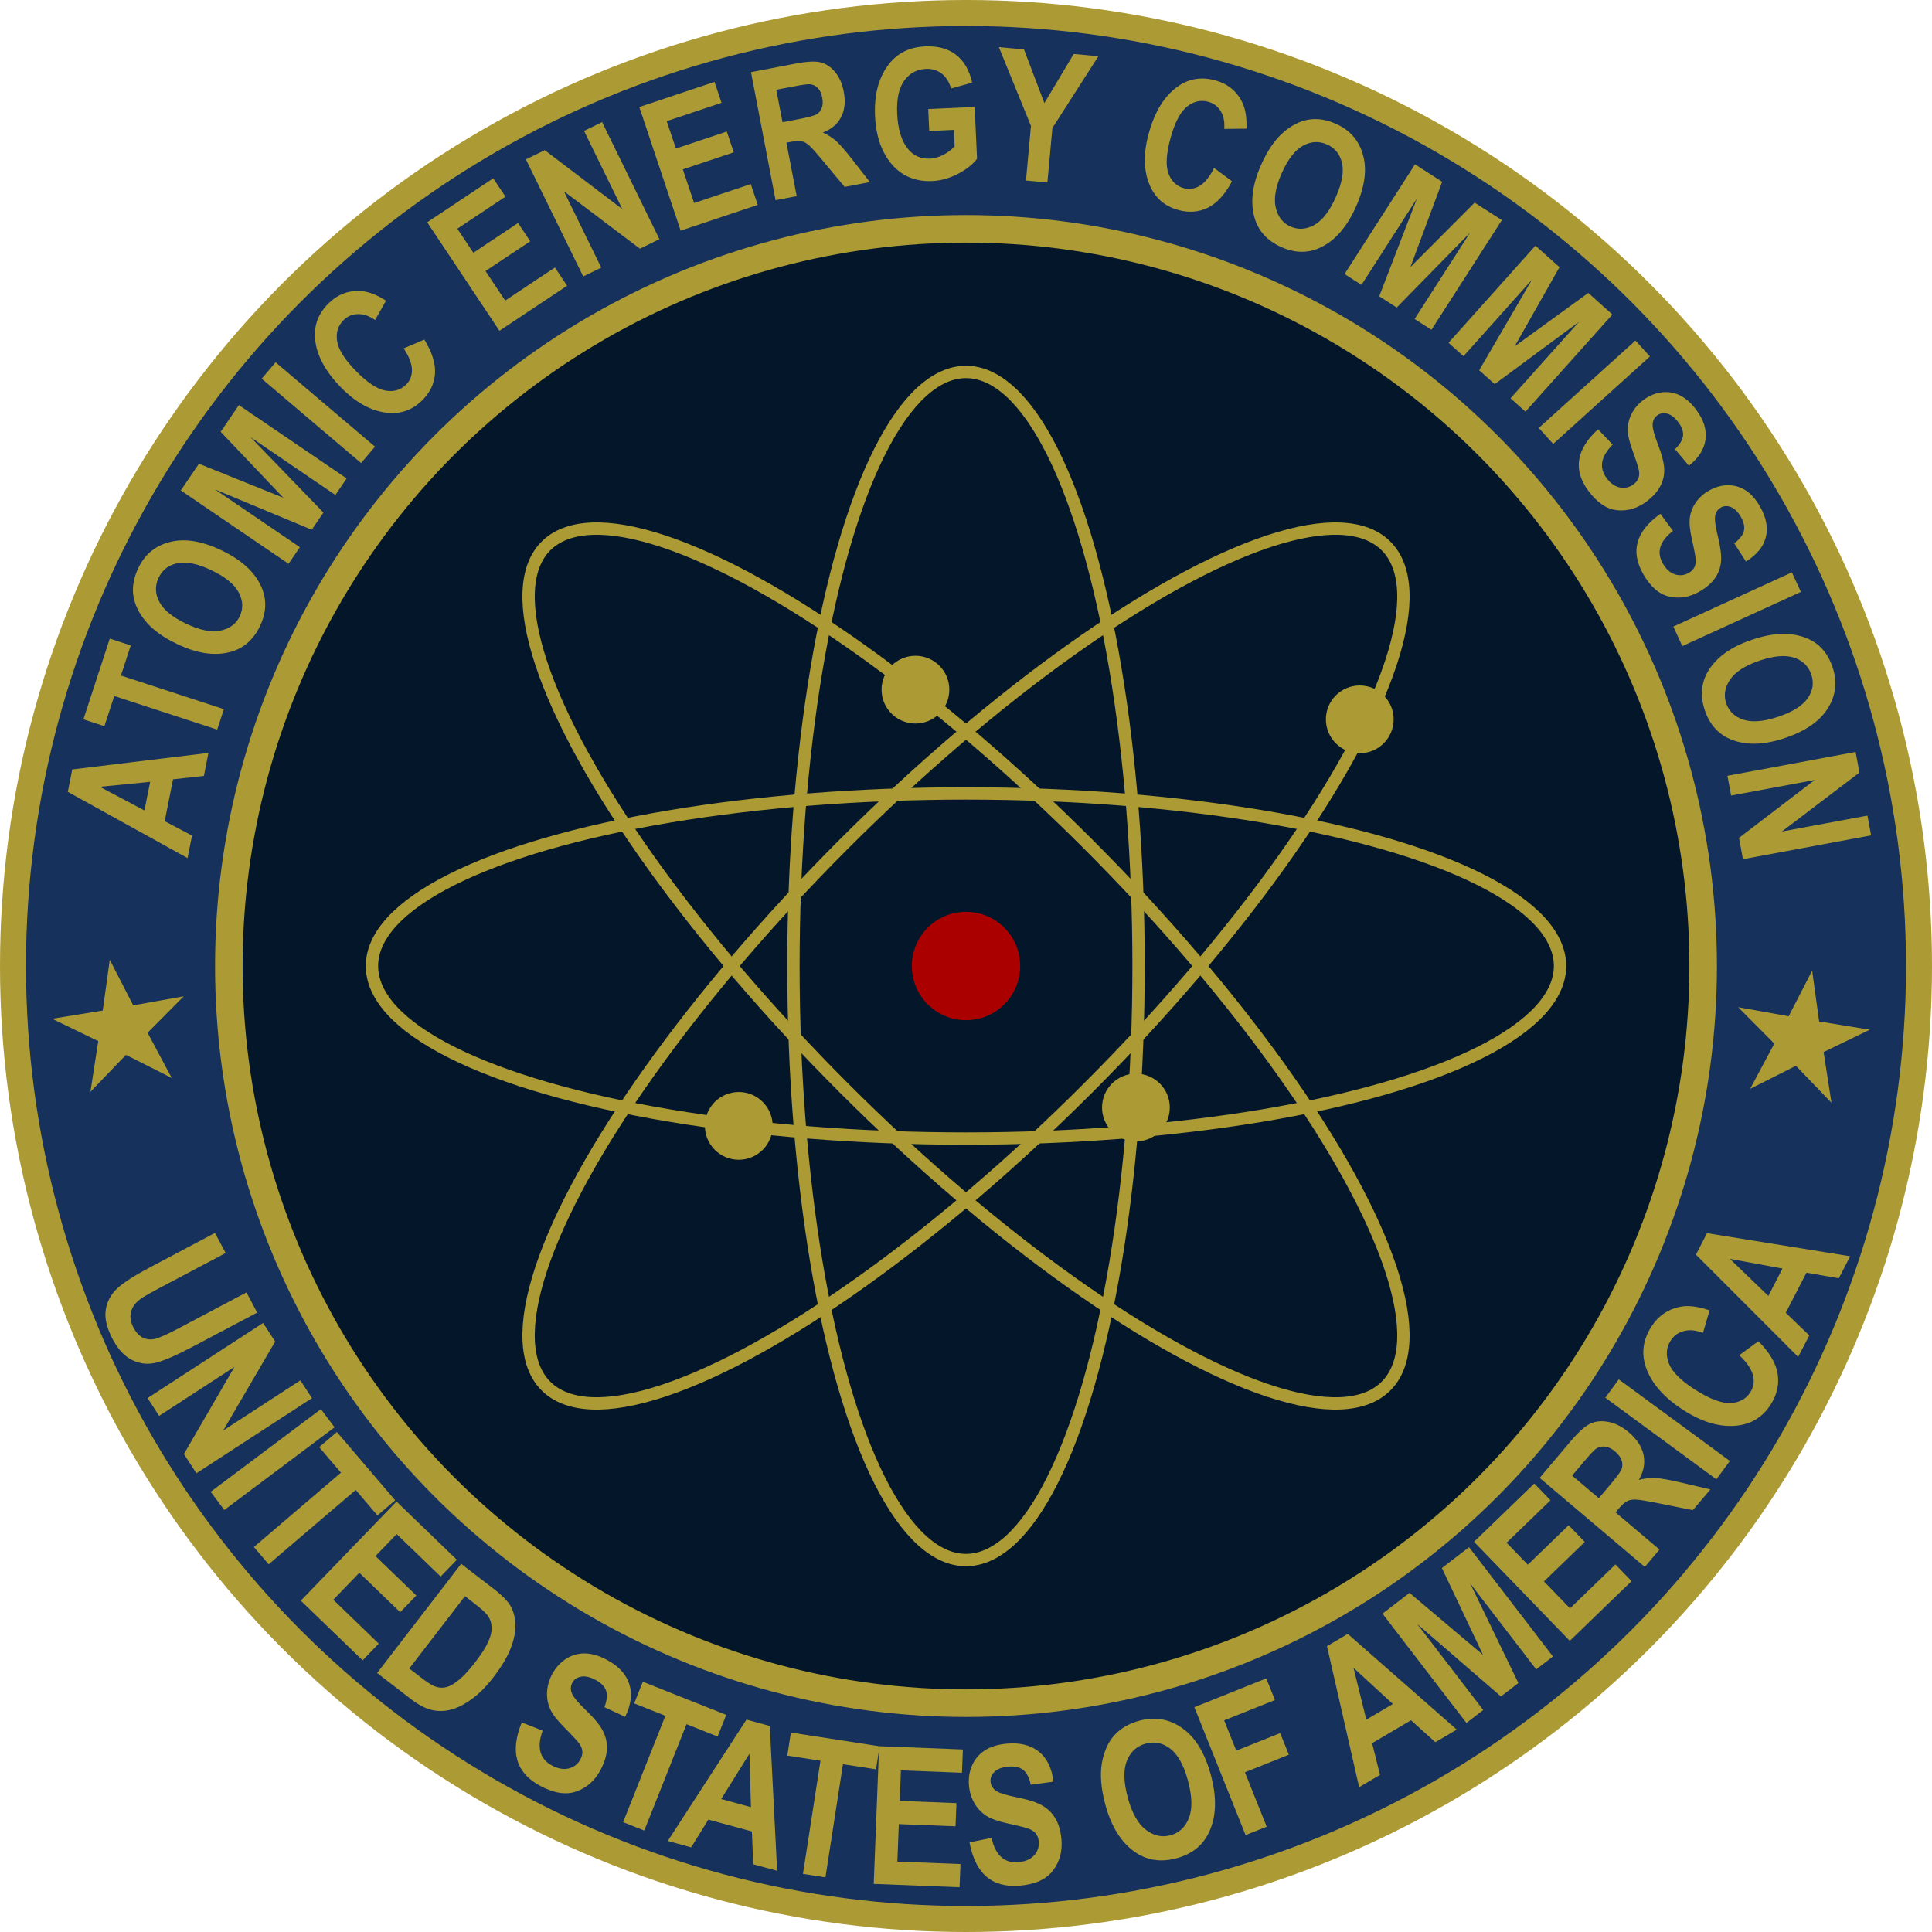 <?xml version="1.0" encoding="UTF-8" standalone="no"?>
<!-- Created with Inkscape (http://www.inkscape.org/) -->

<svg
   xmlns:dc="http://purl.org/dc/elements/1.1/"
   xmlns:cc="http://creativecommons.org/ns#"
   xmlns:rdf="http://www.w3.org/1999/02/22-rdf-syntax-ns#"
   xmlns:svg="http://www.w3.org/2000/svg"
   xmlns="http://www.w3.org/2000/svg"
   xmlns:sodipodi="http://sodipodi.sourceforge.net/DTD/sodipodi-0.dtd"
   xmlns:inkscape="http://www.inkscape.org/namespaces/inkscape"
   width="173.992mm"
   height="173.992mm"
   viewBox="0 0 173.992 173.992"
   version="1.1"
   id="svg2580"
   inkscape:version="0.92.4 (5da689c313, 2019-01-14)"
   sodipodi:docname="Seal of the United States Atomic Energy Commission.svg">
  <defs
     id="defs2574">
    <circle
       style="opacity:1;fill:#ac9a35;fill-opacity:1;fill-rule:evenodd;stroke:#810201;stroke-width:0;stroke-miterlimit:4;stroke-dasharray:none;stroke-dashoffset:0;stroke-opacity:1"
       id="path3143-7-5"
       cx="-207.735"
       cy="150.946"
       r="70.51" />
    <circle
       style="opacity:1;fill:#ac9a35;fill-opacity:1;fill-rule:evenodd;stroke:#810201;stroke-width:0;stroke-miterlimit:4;stroke-dasharray:none;stroke-dashoffset:0;stroke-opacity:1"
       id="path3143-7-1"
       cx="-207.735"
       cy="150.946"
       r="70.51" />
    <path
       style="fill:none;stroke:#000000;stroke-width:0.265px;stroke-linecap:butt;stroke-linejoin:miter;stroke-opacity:1"
       d="m -517.3,362.882 c 34.459,76.318 124.033,71.833 158.758,0"
       id="path3459-2"
       inkscape:connector-curvature="0"
       sodipodi:nodetypes="cc" />
  </defs>
  <sodipodi:namedview
     id="base"
     pagecolor="#ffffff"
     bordercolor="#666666"
     borderopacity="1.0"
     inkscape:pageopacity="0.0"
     inkscape:pageshadow="2"
     inkscape:zoom="0.49497475"
     inkscape:cx="560.61931"
     inkscape:cy="263.7038"
     inkscape:document-units="mm"
     inkscape:current-layer="layer4"
     showgrid="false"
     inkscape:window-width="2560"
     inkscape:window-height="1377"
     inkscape:window-x="-8"
     inkscape:window-y="316"
     inkscape:window-maximized="1" />
  <g
     inkscape:groupmode="layer"
     id="layer4"
     inkscape:label="Layer 4"
     transform="translate(493.152,-63.349)">
    <g
       id="g3650">
      <g
         style="display:inline;opacity:1"
         id="g3151">
        <circle
           style="opacity:1;fill:#ac9a35;fill-opacity:1;fill-rule:evenodd;stroke:#810201;stroke-width:0;stroke-miterlimit:4;stroke-dasharray:none;stroke-dashoffset:0;stroke-opacity:1"
           id="path3137"
           cx="-406.156"
           cy="150.345"
           r="86.996" />
        <circle
           style="opacity:1;fill:#16315b;fill-opacity:1;fill-rule:evenodd;stroke:#810201;stroke-width:0;stroke-miterlimit:4;stroke-dasharray:none;stroke-dashoffset:0;stroke-opacity:1"
           id="path3141"
           cx="-406.156"
           cy="150.345"
           r="84.656" />
        <circle
           style="opacity:1;fill:#ac9a35;fill-opacity:1;fill-rule:evenodd;stroke:#810201;stroke-width:0;stroke-miterlimit:4;stroke-dasharray:none;stroke-dashoffset:0;stroke-opacity:1"
           id="path3143"
           cx="-406.156"
           cy="150.345"
           r="67.628" />
        <circle
           style="opacity:1;fill:#04172a;fill-opacity:1;fill-rule:evenodd;stroke:#810201;stroke-width:0;stroke-miterlimit:4;stroke-dasharray:none;stroke-dashoffset:0;stroke-opacity:1"
           id="path3145"
           cx="-406.156"
           cy="150.345"
           r="65.147" />
      </g>
      <g
         id="g3271"
         style="display:inline">
        <ellipse
           style="opacity:1;fill:none;fill-opacity:1;fill-rule:evenodd;stroke:#ac9a35;stroke-width:1.112;stroke-miterlimit:4;stroke-dasharray:none;stroke-dashoffset:0;stroke-opacity:1"
           id="path3156"
           cx="-406.156"
           cy="150.345"
           rx="15.541"
           ry="53.498" />
        <ellipse
           style="opacity:1;fill:none;fill-opacity:1;fill-rule:evenodd;stroke:#ac9a35;stroke-width:1.112;stroke-miterlimit:4;stroke-dasharray:none;stroke-dashoffset:0;stroke-opacity:1"
           id="path3156-7"
           cx="150.345"
           cy="406.156"
           rx="15.541"
           ry="53.498"
           transform="rotate(90)" />
        <ellipse
           style="opacity:1;fill:none;fill-opacity:1;fill-rule:evenodd;stroke:#ac9a35;stroke-width:1.112;stroke-miterlimit:4;stroke-dasharray:none;stroke-dashoffset:0;stroke-opacity:1"
           id="path3156-8"
           cx="-180.885"
           cy="393.506"
           rx="15.541"
           ry="53.498"
           transform="rotate(45)" />
        <ellipse
           style="opacity:1;fill:none;fill-opacity:1;fill-rule:evenodd;stroke:#ac9a35;stroke-width:1.112;stroke-miterlimit:4;stroke-dasharray:none;stroke-dashoffset:0;stroke-opacity:1"
           id="path3156-7-4"
           cx="393.506"
           cy="180.885"
           rx="15.541"
           ry="53.498"
           transform="rotate(135)" />
        <circle
           style="opacity:1;fill:#ac9a35;fill-opacity:1;fill-rule:evenodd;stroke:#ac9a35;stroke-width:1.098;stroke-miterlimit:4;stroke-dasharray:none;stroke-dashoffset:0;stroke-opacity:1"
           id="path3191"
           cx="-410.709"
           cy="125.457"
           r="2.502" />
        <circle
           style="opacity:1;fill:#ac9a35;fill-opacity:1;fill-rule:evenodd;stroke:#ac9a35;stroke-width:1.098;stroke-miterlimit:4;stroke-dasharray:none;stroke-dashoffset:0;stroke-opacity:1"
           id="path3191-2"
           cx="-370.694"
           cy="128.133"
           r="2.502" />
        <circle
           style="opacity:1;fill:#ac9a35;fill-opacity:1;fill-rule:evenodd;stroke:#ac9a35;stroke-width:1.098;stroke-miterlimit:4;stroke-dasharray:none;stroke-dashoffset:0;stroke-opacity:1"
           id="path3191-28"
           cx="-390.854"
           cy="163.089"
           r="2.502" />
        <circle
           style="opacity:1;fill:#ac9a35;fill-opacity:1;fill-rule:evenodd;stroke:#ac9a35;stroke-width:1.098;stroke-miterlimit:4;stroke-dasharray:none;stroke-dashoffset:0;stroke-opacity:1"
           id="path3191-4"
           cx="-426.62"
           cy="164.743"
           r="2.502" />
        <circle
           style="opacity:1;fill:#aa0000;fill-opacity:1;fill-rule:evenodd;stroke:#ac9a35;stroke-width:0;stroke-miterlimit:4;stroke-dasharray:none;stroke-dashoffset:0;stroke-opacity:1"
           id="path3220"
           cx="-406.156"
           cy="150.345"
           r="4.878" />
      </g>
      <g
         id="text3276-5"
         style="font-style:normal;font-variant:normal;font-weight:bold;font-stretch:normal;font-size:16.402px;line-height:1.25;font-family:Arial;-inkscape-font-specification:'Arial Bold';text-align:start;letter-spacing:0px;word-spacing:0px;text-anchor:start;fill:#ac9a35;fill-opacity:1;stroke:none;stroke-width:0.342"
         transform="rotate(-172.455,-307.009,156.973)"
         aria-label="ATOMIC ENERGY COMMISSION">
        <path
           inkscape:connector-curvature="0"
           id="path3393"
           style="font-style:normal;font-variant:normal;font-weight:bold;font-stretch:condensed;font-family:Arial;-inkscape-font-specification:'Arial Bold Condensed';fill:#ac9a35;fill-opacity:1;stroke-width:0.342"
           d="m -137.699,160.591 0.136,-2.11 2.716,-0.667 0.248,-3.836 -2.61,-0.963 0.133,-2.062 11.475,4.498 -0.133,2.054 z m 4.866,-3.273 4.433,-1.038 -4.263,-1.584 z" />
        <path
           inkscape:connector-curvature="0"
           id="path3395"
           style="font-style:normal;font-variant:normal;font-weight:bold;font-stretch:condensed;font-family:Arial;-inkscape-font-specification:'Arial Bold Condensed';fill:#ac9a35;fill-opacity:1;stroke-width:0.342"
           d="m -138.204,162.774 9.59,1.783 0.523,-2.811 1.953,0.363 -1.398,7.52 -1.953,-0.363 0.521,-2.803 -9.59,-1.783 z" />
        <path
           inkscape:connector-curvature="0"
           id="path3397"
           style="font-style:normal;font-variant:normal;font-weight:bold;font-stretch:condensed;font-family:Arial;-inkscape-font-specification:'Arial Bold Condensed';fill:#ac9a35;fill-opacity:1;stroke-width:0.342"
           d="m -133.658,169.927 q 1.997,0.644 3.096,1.647 1.104,1.013 1.429,2.169 0.325,1.157 -0.112,2.514 -0.634,1.966 -2.534,2.717 -1.902,0.758 -4.677,-0.137 -2.805,-0.905 -3.96,-2.725 -1.023,-1.601 -0.387,-3.575 0.642,-1.989 2.393,-2.695 2.001,-0.802 4.752,0.086 z m -0.539,1.93 q -1.928,-0.622 -3.132,-0.203 -1.196,0.422 -1.546,1.504 -0.352,1.09 0.37,2.114 0.729,1.026 2.711,1.666 1.944,0.627 3.1,0.226 1.154,-0.394 1.518,-1.522 0.364,-1.128 -0.345,-2.139 -0.709,-1.011 -2.675,-1.646 z" />
        <path
           inkscape:connector-curvature="0"
           id="path3399"
           style="font-style:normal;font-variant:normal;font-weight:bold;font-stretch:condensed;font-family:Arial;-inkscape-font-specification:'Arial Bold Condensed';fill:#ac9a35;fill-opacity:1;stroke-width:0.342"
           d="m -142.613,178.424 10.489,5.274 -1.306,2.597 -7.939,-2.038 6.378,5.143 -1.31,2.604 -10.489,-5.274 0.809,-1.61 8.257,4.152 -7.397,-5.862 0.842,-1.674 9.11,2.456 -8.257,-4.152 z" />
        <path
           inkscape:connector-curvature="0"
           id="path3401"
           style="font-style:normal;font-variant:normal;font-weight:bold;font-stretch:condensed;font-family:Arial;-inkscape-font-specification:'Arial Bold Condensed';fill:#ac9a35;fill-opacity:1;stroke-width:0.342"
           d="m -147.897,188.272 9.871,6.357 -1.049,1.629 -9.871,-6.357 z" />
        <path
           inkscape:connector-curvature="0"
           id="path3403"
           style="font-style:normal;font-variant:normal;font-weight:bold;font-stretch:condensed;font-family:Arial;-inkscape-font-specification:'Arial Bold Condensed';fill:#ac9a35;fill-opacity:1;stroke-width:0.342"
           d="m -150.346,199.018 -1.737,1.027 q -1.275,-1.565 -1.358,-2.936 -0.076,-1.365 0.85,-2.542 1.165,-1.478 3.027,-1.5 2.147,-0.021 4.381,1.738 2.359,1.859 2.855,3.973 0.429,1.837 -0.8,3.397 -1.001,1.271 -2.543,1.442 -1.097,0.124 -2.534,-0.549 l 0.749,-1.857 q 0.863,0.445 1.601,0.323 0.74,-0.111 1.201,-0.696 0.659,-0.837 0.346,-1.94 -0.313,-1.103 -1.993,-2.427 -1.743,-1.373 -2.885,-1.437 -1.142,-0.064 -1.792,0.76 -0.476,0.604 -0.357,1.411 0.125,0.812 0.99,1.81 z" />
        <path
           inkscape:connector-curvature="0"
           id="path3405"
           style="font-style:normal;font-variant:normal;font-weight:bold;font-stretch:condensed;font-family:Arial;-inkscape-font-specification:'Arial Bold Condensed';fill:#ac9a35;fill-opacity:1;stroke-width:0.342"
           d="m -158.684,201.718 7.733,8.835 -5.376,4.705 -1.308,-1.495 3.917,-3.428 -1.714,-1.959 -3.64,3.186 -1.303,-1.489 3.64,-3.186 -2.105,-2.405 -4.05,3.545 -1.303,-1.489 z" />
        <path
           inkscape:connector-curvature="0"
           id="path3407"
           style="font-style:normal;font-variant:normal;font-weight:bold;font-stretch:condensed;font-family:Arial;-inkscape-font-specification:'Arial Bold Condensed';fill:#ac9a35;fill-opacity:1;stroke-width:0.342"
           d="m -165.522,207.559 6.503,9.775 -1.574,1.047 -7.623,-4.346 4.343,6.528 -1.507,1.003 -6.503,-9.775 1.627,-1.082 7.468,4.228 -4.241,-6.375 z" />
        <path
           inkscape:connector-curvature="0"
           id="path3409"
           style="font-style:normal;font-variant:normal;font-weight:bold;font-stretch:condensed;font-family:Arial;-inkscape-font-specification:'Arial Bold Condensed';fill:#ac9a35;fill-opacity:1;stroke-width:0.342"
           d="m -173.679,212.8 5.154,10.549 -6.419,3.136 -0.872,-1.785 4.677,-2.285 -1.143,-2.339 -4.346,2.123 -0.868,-1.777 4.346,-2.123 -1.403,-2.871 -4.836,2.362 -0.868,-1.777 z" />
        <path
           inkscape:connector-curvature="0"
           id="path3411"
           style="font-style:normal;font-variant:normal;font-weight:bold;font-stretch:condensed;font-family:Arial;-inkscape-font-specification:'Arial Bold Condensed';fill:#ac9a35;fill-opacity:1;stroke-width:0.342"
           d="m -181.791,216.644 3.706,11.141 -3.883,1.292 q -1.489,0.496 -2.229,0.404 -0.737,-0.084 -1.395,-0.692 -0.656,-0.601 -0.999,-1.634 -0.435,-1.307 -0.07,-2.315 0.358,-1.005 1.445,-1.595 -0.734,-0.228 -1.291,-0.609 -0.554,-0.373 -1.658,-1.457 l -1.833,-1.804 2.196,-0.731 2.144,1.979 q 1.159,1.075 1.526,1.315 0.37,0.248 0.699,0.274 0.332,0.033 0.97,-0.179 l 0.38,-0.126 -1.547,-4.651 z m 0.3,7.041 -1.368,0.455 q -1.254,0.417 -1.56,0.637 -0.304,0.228 -0.406,0.633 -0.102,0.405 0.083,0.96 0.177,0.532 0.496,0.78 0.321,0.256 0.727,0.256 0.286,-0.002 1.525,-0.414 l 1.444,-0.48 z" />
        <path
           inkscape:connector-curvature="0"
           id="path3413"
           style="font-style:normal;font-variant:normal;font-weight:bold;font-stretch:condensed;font-family:Arial;-inkscape-font-specification:'Arial Bold Condensed';fill:#ac9a35;fill-opacity:1;stroke-width:0.342"
           d="m -194.693,224.639 0.349,1.947 -4.123,0.738 -0.824,-4.604 q 0.492,-0.845 1.54,-1.577 1.049,-0.733 2.2,-0.939 1.403,-0.251 2.598,0.243 1.196,0.502 2.073,1.761 0.87,1.268 1.203,3.129 0.342,1.908 -0.046,3.377 -0.396,1.47 -1.285,2.321 -0.897,0.852 -2.308,1.105 -1.695,0.303 -2.867,-0.382 -1.179,-0.676 -1.77,-2.295 l 1.814,-0.772 q 0.372,0.853 1.025,1.224 0.652,0.371 1.441,0.23 1.222,-0.219 1.808,-1.308 0.587,-1.081 0.239,-3.029 -0.374,-2.089 -1.389,-3.03 -0.87,-0.813 -2.068,-0.598 -0.56,0.1 -1.112,0.468 -0.559,0.377 -0.95,0.919 l 0.262,1.466 z" />
        <path
           inkscape:connector-curvature="0"
           id="path3415"
           style="font-style:normal;font-variant:normal;font-weight:bold;font-stretch:condensed;font-family:Arial;-inkscape-font-specification:'Arial Bold Condensed';fill:#ac9a35;fill-opacity:1;stroke-width:0.342"
           d="m -203.915,221.36 0.201,4.937 3.797,6.651 -2.273,0.092 -2.453,-4.549 -2.036,4.732 -2.233,0.091 3.26,-6.954 -0.2,-4.921 z" />
        <path
           inkscape:connector-curvature="0"
           id="path3417"
           style="font-style:normal;font-variant:normal;font-weight:bold;font-stretch:condensed;font-family:Arial;-inkscape-font-specification:'Arial Bold Condensed';fill:#ac9a35;fill-opacity:1;stroke-width:0.342"
           d="m -220.56,224.712 -1.762,-0.985 q 0.712,-1.889 1.855,-2.65 1.142,-0.753 2.625,-0.543 1.864,0.263 2.818,1.862 1.098,1.846 0.7,4.661 -0.42,2.974 -1.998,4.465 -1.372,1.294 -3.339,1.016 -1.602,-0.226 -2.526,-1.473 -0.659,-0.886 -0.8,-2.467 l 1.982,-0.286 q 0.049,0.969 0.526,1.546 0.467,0.584 1.205,0.688 1.055,0.149 1.851,-0.677 0.796,-0.826 1.095,-2.943 0.311,-2.197 -0.209,-3.216 -0.519,-1.02 -1.558,-1.167 -0.761,-0.108 -1.399,0.401 -0.639,0.516 -1.067,1.766 z" />
        <path
           inkscape:connector-curvature="0"
           id="path3419"
           style="font-style:normal;font-variant:normal;font-weight:bold;font-stretch:condensed;font-family:Arial;-inkscape-font-specification:'Arial Bold Condensed';fill:#ac9a35;fill-opacity:1;stroke-width:0.342"
           d="m -224.712,225.503 q -0.588,2.014 -1.56,3.14 -0.981,1.132 -2.129,1.489 -1.147,0.357 -2.516,-0.043 -1.983,-0.579 -2.786,-2.458 -0.811,-1.881 0.007,-4.679 0.827,-2.829 2.614,-4.034 1.572,-1.068 3.563,-0.486 2.006,0.586 2.761,2.317 0.857,1.978 0.046,4.753 z m -1.944,-0.485 q 0.568,-1.945 0.116,-3.137 -0.455,-1.184 -1.547,-1.503 -1.099,-0.321 -2.103,0.429 -1.006,0.757 -1.59,2.756 -0.573,1.96 -0.14,3.105 0.426,1.142 1.563,1.475 1.138,0.332 2.129,-0.404 0.991,-0.737 1.571,-2.72 z" />
        <path
           inkscape:connector-curvature="0"
           id="path3421"
           style="font-style:normal;font-variant:normal;font-weight:bold;font-stretch:condensed;font-family:Arial;-inkscape-font-specification:'Arial Bold Condensed';fill:#ac9a35;fill-opacity:1;stroke-width:0.342"
           d="m -233.465,216.779 -4.991,10.627 -2.631,-1.236 1.824,-7.991 -4.97,6.514 -2.639,-1.239 4.991,-10.627 1.631,0.766 -3.929,8.365 5.661,-7.552 1.696,0.797 -2.211,9.172 3.929,-8.365 z" />
        <path
           inkscape:connector-curvature="0"
           id="path3423"
           style="font-style:normal;font-variant:normal;font-weight:bold;font-stretch:condensed;font-family:Arial;-inkscape-font-specification:'Arial Bold Condensed';fill:#ac9a35;fill-opacity:1;stroke-width:0.342"
           d="m -243.558,211.868 -6.613,9.701 -2.402,-1.637 3.068,-7.601 -5.94,5.643 -2.409,-1.642 6.613,-9.701 1.489,1.015 -5.206,7.637 6.787,-6.559 1.549,1.056 -3.637,8.706 5.206,-7.637 z" />
        <path
           inkscape:connector-curvature="0"
           id="path3425"
           style="font-style:normal;font-variant:normal;font-weight:bold;font-stretch:condensed;font-family:Arial;-inkscape-font-specification:'Arial Bold Condensed';fill:#ac9a35;fill-opacity:1;stroke-width:0.342"
           d="m -252.623,205.332 -7.6,8.95 -1.477,-1.255 7.6,-8.95 z" />
        <path
           inkscape:connector-curvature="0"
           id="path3427"
           style="font-style:normal;font-variant:normal;font-weight:bold;font-stretch:condensed;font-family:Arial;-inkscape-font-specification:'Arial Bold Condensed';fill:#ac9a35;fill-opacity:1;stroke-width:0.342"
           d="m -257.927,205.916 -1.491,-1.196 q 1.38,-1.806 0.133,-3.074 -0.618,-0.628 -1.297,-0.668 -0.685,-0.034 -1.17,0.443 -0.285,0.281 -0.362,0.603 -0.076,0.322 0.051,0.703 0.121,0.386 0.79,1.672 0.602,1.149 0.692,1.869 0.09,0.72 -0.176,1.465 -0.278,0.745 -0.866,1.324 -0.685,0.674 -1.537,0.905 -0.857,0.225 -1.676,-0.048 -0.819,-0.273 -1.611,-1.078 -1.191,-1.21 -1.202,-2.536 -0.012,-1.325 1.171,-2.567 l 1.439,1.314 q -0.584,0.754 -0.555,1.321 0.029,0.567 0.58,1.126 0.55,0.56 1.082,0.632 0.532,0.072 0.88,-0.27 0.343,-0.337 0.307,-0.841 -0.035,-0.504 -0.727,-1.767 -0.725,-1.343 -0.843,-2.136 -0.129,-0.794 0.16,-1.562 0.284,-0.762 1.037,-1.504 1.091,-1.073 2.495,-1.129 1.399,-0.062 2.803,1.365 2.482,2.524 -0.109,5.634 z" />
        <path
           inkscape:connector-curvature="0"
           id="path3429"
           style="font-style:normal;font-variant:normal;font-weight:bold;font-stretch:condensed;font-family:Arial;-inkscape-font-specification:'Arial Bold Condensed';fill:#ac9a35;fill-opacity:1;stroke-width:0.342"
           d="m -264.495,199.107 -1.328,-1.375 q 1.597,-1.618 0.52,-3.033 -0.534,-0.701 -1.202,-0.826 -0.675,-0.12 -1.217,0.292 -0.319,0.243 -0.435,0.552 -0.116,0.31 -0.038,0.703 0.072,0.398 0.573,1.758 0.452,1.216 0.451,1.941 -10e-4,0.726 -0.36,1.431 -0.37,0.704 -1.026,1.204 -0.765,0.582 -1.638,0.704 -0.879,0.115 -1.656,-0.259 -0.778,-0.374 -1.462,-1.273 -1.028,-1.351 -0.873,-2.667 0.156,-1.316 1.485,-2.399 l 1.262,1.486 q -0.674,0.674 -0.717,1.24 -0.042,0.566 0.433,1.19 0.475,0.625 0.994,0.763 0.518,0.139 0.907,-0.157 0.382,-0.291 0.411,-0.796 0.029,-0.505 -0.498,-1.845 -0.55,-1.423 -0.567,-2.226 -0.028,-0.804 0.356,-1.529 0.378,-0.72 1.219,-1.361 1.217,-0.926 2.618,-0.805 1.396,0.115 2.609,1.708 2.144,2.817 -0.819,5.575 z" />
        <path
           inkscape:connector-curvature="0"
           id="path3431"
           style="font-style:normal;font-variant:normal;font-weight:bold;font-stretch:condensed;font-family:Arial;-inkscape-font-specification:'Arial Bold Condensed';fill:#ac9a35;fill-opacity:1;stroke-width:0.342"
           d="m -266.987,189.194 -9.944,6.243 -1.031,-1.641 9.944,-6.243 z" />
        <path
           inkscape:connector-curvature="0"
           id="path3433"
           style="font-style:normal;font-variant:normal;font-weight:bold;font-stretch:condensed;font-family:Arial;-inkscape-font-specification:'Arial Bold Condensed';fill:#ac9a35;fill-opacity:1;stroke-width:0.342"
           d="m -274.102,188.918 q -1.881,0.931 -3.367,0.978 -1.497,0.044 -2.537,-0.558 -1.04,-0.602 -1.672,-1.88 -0.917,-1.852 -0.078,-3.715 0.835,-1.87 3.448,-3.163 2.641,-1.307 4.738,-0.808 1.85,0.434 2.77,2.293 0.927,1.873 0.164,3.6 -0.875,1.97 -3.466,3.252 z m -0.96,-1.759 q 1.816,-0.899 2.387,-2.039 0.563,-1.137 0.059,-2.156 -0.508,-1.026 -1.739,-1.257 -1.238,-0.227 -3.105,0.697 -1.83,0.906 -2.379,2 -0.552,1.087 -0.027,2.149 0.526,1.062 1.739,1.293 1.213,0.231 3.065,-0.686 z" />
        <path
           inkscape:connector-curvature="0"
           id="path3435"
           style="font-style:normal;font-variant:normal;font-weight:bold;font-stretch:condensed;font-family:Arial;-inkscape-font-specification:'Arial Bold Condensed';fill:#ac9a35;fill-opacity:1;stroke-width:0.342"
           d="m -273.581,176.511 -11.161,3.644 -0.587,-1.797 6.23,-6.179 -7.453,2.433 -0.562,-1.721 11.161,-3.644 0.607,1.858 -6.075,6.061 7.278,-2.376 z" />
      </g>
      <g
         id="text3463-0"
         style="font-style:normal;font-variant:normal;font-weight:bold;font-stretch:normal;font-size:17.337px;line-height:1.25;font-family:Arial;-inkscape-font-specification:'Arial Bold';text-align:start;letter-spacing:0px;word-spacing:0px;text-anchor:start;fill:#ac9a35;fill-opacity:1;stroke:none;stroke-width:0.361"
         transform="rotate(-1.179,-9425.31,-1291.901)"
         aria-label="UNITED STATES OF AMERICA">
        <path
           inkscape:connector-curvature="0"
           id="path3513"
           style="font-style:normal;font-variant:normal;font-weight:bold;font-stretch:condensed;font-family:Arial;-inkscape-font-specification:'Arial Bold Condensed';fill:#ac9a35;fill-opacity:1;stroke-width:0.361"
           d="m -505.856,358.26 0.921,1.83 -6.004,3.021 q -1.399,0.704 -1.788,0.985 -0.673,0.49 -0.845,1.145 -0.169,0.663 0.208,1.412 0.32,0.635 0.801,0.895 0.489,0.256 1.06,0.149 0.583,-0.104 2.239,-0.937 l 6.133,-3.086 0.925,1.838 -5.823,2.93 q -2.231,1.122 -3.351,1.383 -1.109,0.264 -2.151,-0.263 -1.031,-0.524 -1.72,-1.892 -0.715,-1.422 -0.612,-2.478 0.115,-1.053 0.855,-1.88 0.751,-0.823 3.239,-2.075 z" />
        <path
           inkscape:connector-curvature="0"
           id="path3515"
           style="font-style:normal;font-variant:normal;font-weight:bold;font-stretch:condensed;font-family:Arial;-inkscape-font-specification:'Arial Bold Condensed';fill:#ac9a35;fill-opacity:1;stroke-width:0.361"
           d="m -512.235,373.005 10.542,-6.548 1.054,1.697 -4.842,7.911 7.04,-4.373 1.009,1.625 -10.542,6.548 -1.09,-1.755 4.713,-7.751 -6.875,4.27 z" />
        <path
           inkscape:connector-curvature="0"
           id="path3517"
           style="font-style:normal;font-variant:normal;font-weight:bold;font-stretch:condensed;font-family:Arial;-inkscape-font-specification:'Arial Bold Condensed';fill:#ac9a35;fill-opacity:1;stroke-width:0.361"
           d="m -506.726,381.559 10.081,-7.237 1.195,1.664 -10.081,7.237 z" />
        <path
           inkscape:connector-curvature="0"
           id="path3519"
           style="font-style:normal;font-variant:normal;font-weight:bold;font-stretch:condensed;font-family:Arial;-inkscape-font-specification:'Arial Bold Condensed';fill:#ac9a35;fill-opacity:1;stroke-width:0.361"
           d="m -502.936,386.61 7.978,-6.532 -1.915,-2.338 1.624,-1.33 5.122,6.255 -1.624,1.33 -1.909,-2.332 -7.978,6.532 z" />
        <path
           inkscape:connector-curvature="0"
           id="path3521"
           style="font-style:normal;font-variant:normal;font-weight:bold;font-stretch:condensed;font-family:Arial;-inkscape-font-specification:'Arial Bold Condensed';fill:#ac9a35;fill-opacity:1;stroke-width:0.361"
           d="m -498.811,391.53 8.801,-8.75 5.324,5.355 -1.489,1.48 -3.88,-3.902 -1.951,1.94 3.605,3.626 -1.483,1.474 -3.605,-3.626 -2.395,2.381 4.011,4.034 -1.483,1.474 z" />
        <path
           inkscape:connector-curvature="0"
           id="path3523"
           style="font-style:normal;font-variant:normal;font-weight:bold;font-stretch:condensed;font-family:Arial;-inkscape-font-specification:'Arial Bold Condensed';fill:#ac9a35;fill-opacity:1;stroke-width:0.361"
           d="m -484.304,388.509 2.924,2.348 q 1.109,0.891 1.468,1.592 0.372,0.7 0.375,1.669 0.003,0.969 -0.479,2.124 -0.482,1.155 -1.601,2.547 -1.007,1.254 -2.038,1.957 -1.026,0.696 -1.896,0.888 -0.87,0.191 -1.713,-0.03 -0.831,-0.222 -1.801,-1.002 l -3.01,-2.417 z m 0.283,2.92 -5.147,6.409 1.201,0.965 q 0.772,0.62 1.232,0.751 0.466,0.136 0.917,0.02 0.463,-0.117 1.117,-0.634 0.654,-0.517 1.486,-1.553 0.864,-1.076 1.21,-1.818 0.353,-0.737 0.322,-1.348 -0.024,-0.606 -0.383,-1.078 -0.268,-0.356 -1.231,-1.13 z" />
        <path
           inkscape:connector-curvature="0"
           id="path3525"
           style="font-style:normal;font-variant:normal;font-weight:bold;font-stretch:condensed;font-family:Arial;-inkscape-font-specification:'Arial Bold Condensed';fill:#ac9a35;fill-opacity:1;stroke-width:0.361"
           d="m -479.142,402.907 1.867,0.772 q -0.865,2.241 0.775,3.159 0.813,0.454 1.514,0.294 0.705,-0.168 1.056,-0.796 0.207,-0.369 0.189,-0.719 -0.018,-0.349 -0.26,-0.698 -0.237,-0.356 -1.297,-1.462 -0.951,-0.988 -1.256,-1.692 -0.305,-0.704 -0.255,-1.539 0.061,-0.839 0.487,-1.6 0.496,-0.887 1.291,-1.373 0.803,-0.482 1.715,-0.447 0.912,0.035 1.954,0.617 1.566,0.876 1.97,2.217 0.404,1.341 -0.428,2.951 l -1.849,-0.908 q 0.369,-0.938 0.172,-1.504 -0.197,-0.566 -0.921,-0.971 -0.724,-0.405 -1.285,-0.321 -0.561,0.084 -0.813,0.535 -0.248,0.443 -0.063,0.945 0.185,0.501 1.261,1.578 1.133,1.148 1.488,1.918 0.366,0.767 0.3,1.632 -0.062,0.857 -0.608,1.833 -0.789,1.411 -2.198,1.884 -1.402,0.477 -3.249,-0.556 -3.266,-1.826 -1.557,-5.749 z" />
        <path
           inkscape:connector-curvature="0"
           id="path3527"
           style="font-style:normal;font-variant:normal;font-weight:bold;font-stretch:condensed;font-family:Arial;-inkscape-font-specification:'Arial Bold Condensed';fill:#ac9a35;fill-opacity:1;stroke-width:0.361"
           d="m -470.2,412.073 4.002,-9.502 -2.785,-1.173 0.815,-1.935 7.451,3.138 -0.815,1.935 -2.777,-1.17 -4.002,9.502 z" />
        <path
           inkscape:connector-curvature="0"
           id="path3529"
           style="font-style:normal;font-variant:normal;font-weight:bold;font-stretch:condensed;font-family:Arial;-inkscape-font-specification:'Arial Bold Condensed';fill:#ac9a35;fill-opacity:1;stroke-width:0.361"
           d="m -456.423,416.735 -2.144,-0.632 -0.055,-2.955 -3.897,-1.15 -1.601,2.467 -2.095,-0.618 7.311,-10.782 2.087,0.616 z m -2.24,-5.78 -0.037,-4.812 -2.626,4.027 z" />
        <path
           inkscape:connector-curvature="0"
           id="path3531"
           style="font-style:normal;font-variant:normal;font-weight:bold;font-stretch:condensed;font-family:Arial;-inkscape-font-specification:'Arial Bold Condensed';fill:#ac9a35;fill-opacity:1;stroke-width:0.361"
           d="m -454.103,417.06 1.786,-10.155 -2.976,-0.523 0.364,-2.068 7.962,1.4 -0.364,2.068 -2.968,-0.522 -1.786,10.155 z" />
        <path
           inkscape:connector-curvature="0"
           id="path3533"
           style="font-style:normal;font-variant:normal;font-weight:bold;font-stretch:condensed;font-family:Arial;-inkscape-font-specification:'Arial Bold Condensed';fill:#ac9a35;fill-opacity:1;stroke-width:0.361"
           d="m -447.751,418.093 0.74,-12.388 7.538,0.45 -0.125,2.096 -5.493,-0.328 -0.164,2.746 5.104,0.305 -0.125,2.087 -5.104,-0.305 -0.201,3.372 5.679,0.339 -0.125,2.087 z" />
        <path
           inkscape:connector-curvature="0"
           id="path3535"
           style="font-style:normal;font-variant:normal;font-weight:bold;font-stretch:condensed;font-family:Arial;-inkscape-font-specification:'Arial Bold Condensed';fill:#ac9a35;fill-opacity:1;stroke-width:0.361"
           d="m -439.049,414.532 1.988,-0.361 q 0.485,2.353 2.361,2.237 0.929,-0.058 1.432,-0.572 0.502,-0.523 0.457,-1.241 -0.026,-0.422 -0.23,-0.707 -0.204,-0.284 -0.596,-0.447 -0.392,-0.171 -1.882,-0.528 -1.334,-0.316 -1.971,-0.743 -0.637,-0.427 -1.047,-1.156 -0.402,-0.738 -0.456,-1.609 -0.063,-1.014 0.343,-1.853 0.414,-0.84 1.2,-1.304 0.785,-0.464 1.977,-0.538 1.791,-0.111 2.857,0.798 1.066,0.909 1.237,2.714 l -2.046,0.237 q -0.197,-0.989 -0.669,-1.358 -0.472,-0.369 -1.3,-0.318 -0.828,0.051 -1.254,0.425 -0.426,0.374 -0.394,0.89 0.031,0.507 0.458,0.828 0.427,0.321 1.914,0.645 1.574,0.352 2.289,0.808 0.723,0.447 1.135,1.21 0.411,0.755 0.481,1.87 0.1,1.614 -0.829,2.774 -0.92,1.16 -3.033,1.291 -3.735,0.231 -4.42,-3.992 z" />
        <path
           inkscape:connector-curvature="0"
           id="path3537"
           style="font-style:normal;font-variant:normal;font-weight:bold;font-stretch:condensed;font-family:Arial;-inkscape-font-specification:'Arial Bold Condensed';fill:#ac9a35;fill-opacity:1;stroke-width:0.361"
           d="m -426.754,411.367 q -0.528,-2.154 -0.235,-3.699 0.299,-1.555 1.159,-2.489 0.861,-0.934 2.324,-1.293 2.121,-0.52 3.85,0.774 1.737,1.291 2.47,4.284 0.741,3.026 -0.256,5.074 -0.873,1.809 -3.002,2.331 -2.146,0.526 -3.752,-0.658 -1.831,-1.355 -2.558,-4.324 z m 2.035,-0.586 q 0.51,2.08 1.555,2.931 1.043,0.843 2.211,0.557 1.176,-0.288 1.697,-1.505 0.519,-1.225 -0.005,-3.363 -0.514,-2.097 -1.516,-2.914 -0.994,-0.82 -2.211,-0.522 -1.217,0.298 -1.734,1.497 -0.517,1.199 0.003,3.32 z" />
        <path
           inkscape:connector-curvature="0"
           id="path3539"
           style="font-style:normal;font-variant:normal;font-weight:bold;font-stretch:condensed;font-family:Arial;-inkscape-font-specification:'Arial Bold Condensed';fill:#ac9a35;fill-opacity:1;stroke-width:0.361"
           d="m -414.178,414.389 -4.375,-11.613 6.528,-2.459 0.74,1.965 -4.611,1.737 1.036,2.749 3.985,-1.501 0.74,1.965 -3.985,1.501 1.859,4.935 z" />
        <path
           inkscape:connector-curvature="0"
           id="path3541"
           style="font-style:normal;font-variant:normal;font-weight:bold;font-stretch:condensed;font-family:Arial;-inkscape-font-specification:'Arial Bold Condensed';fill:#ac9a35;fill-opacity:1;stroke-width:0.361"
           d="m -394.969,405.28 -1.948,1.096 -2.157,-2.021 -3.541,1.993 0.652,2.868 -1.903,1.071 -2.633,-12.758 1.896,-1.067 z m -5.705,-2.423 -3.476,-3.329 1.056,4.69 z" />
        <path
           inkscape:connector-curvature="0"
           id="path3543"
           style="font-style:normal;font-variant:normal;font-weight:bold;font-stretch:condensed;font-family:Arial;-inkscape-font-specification:'Arial Bold Condensed';fill:#ac9a35;fill-opacity:1;stroke-width:0.361"
           d="m -394.087,404.699 -7.354,-9.997 2.475,-1.821 6.503,5.725 -3.544,-7.902 2.482,-1.826 7.354,9.997 -1.534,1.129 -5.789,-7.869 4.159,9.068 -1.596,1.174 -7.405,-6.68 5.789,7.869 z" />
        <path
           inkscape:connector-curvature="0"
           id="path3545"
           style="font-style:normal;font-variant:normal;font-weight:bold;font-stretch:condensed;font-family:Arial;-inkscape-font-specification:'Arial Bold Condensed';fill:#ac9a35;fill-opacity:1;stroke-width:0.361"
           d="m -384.627,397.499 -8.44,-9.098 5.536,-5.135 1.428,1.539 -4.034,3.742 1.871,2.017 3.749,-3.477 1.422,1.533 -3.749,3.477 2.297,2.476 4.171,-3.869 1.422,1.533 z" />
        <path
           inkscape:connector-curvature="0"
           id="path3547"
           style="font-style:normal;font-variant:normal;font-weight:bold;font-stretch:condensed;font-family:Arial;-inkscape-font-specification:'Arial Bold Condensed';fill:#ac9a35;fill-opacity:1;stroke-width:0.361"
           d="m -377.735,390.982 -9.306,-8.211 2.862,-3.244 q 1.098,-1.244 1.822,-1.553 0.718,-0.315 1.643,-0.109 0.918,0.201 1.781,0.962 1.092,0.963 1.293,2.078 0.207,1.109 -0.473,2.225 0.792,-0.181 1.503,-0.13 0.705,0.046 2.289,0.451 l 2.633,0.675 -1.619,1.834 -3.011,-0.669 q -1.63,-0.366 -2.094,-0.391 -0.47,-0.031 -0.784,0.121 -0.321,0.146 -0.791,0.679 l -0.28,0.317 3.885,3.428 z m -4.015,-6.274 1.008,-1.143 q 0.924,-1.047 1.087,-1.411 0.157,-0.37 0.034,-0.794 -0.122,-0.424 -0.586,-0.833 -0.444,-0.392 -0.868,-0.45 -0.43,-0.063 -0.8,0.152 -0.26,0.154 -1.173,1.189 l -1.064,1.206 z" />
        <path
           inkscape:connector-curvature="0"
           id="path3549"
           style="font-style:normal;font-variant:normal;font-weight:bold;font-stretch:condensed;font-family:Arial;-inkscape-font-specification:'Arial Bold Condensed';fill:#ac9a35;fill-opacity:1;stroke-width:0.361"
           d="m -371.128,383.224 -9.85,-7.549 1.246,-1.626 9.85,7.549 z" />
        <path
           inkscape:connector-curvature="0"
           id="path3551"
           style="font-style:normal;font-variant:normal;font-weight:bold;font-stretch:condensed;font-family:Arial;-inkscape-font-specification:'Arial Bold Condensed';fill:#ac9a35;fill-opacity:1;stroke-width:0.361"
           d="m -368.835,372.095 1.744,-1.228 q 1.474,1.543 1.676,2.979 0.195,1.432 -0.683,2.749 -1.103,1.655 -3.064,1.834 -2.261,0.202 -4.761,-1.465 -2.641,-1.761 -3.341,-3.947 -0.606,-1.899 0.559,-3.646 0.949,-1.423 2.559,-1.733 1.146,-0.223 2.716,0.366 l -0.634,2.019 q -0.946,-0.397 -1.714,-0.207 -0.77,0.178 -1.207,0.834 -0.625,0.937 -0.202,2.073 0.423,1.136 2.303,2.39 1.951,1.301 3.16,1.273 1.209,-0.028 1.824,-0.951 0.451,-0.676 0.258,-1.517 -0.2,-0.845 -1.195,-1.824 z" />
        <path
           inkscape:connector-curvature="0"
           id="path3553"
           style="font-style:normal;font-variant:normal;font-weight:bold;font-stretch:condensed;font-family:Arial;-inkscape-font-specification:'Arial Bold Condensed';fill:#ac9a35;fill-opacity:1;stroke-width:0.361"
           d="m -358.667,363.39 -1.066,1.964 -2.901,-0.564 -1.939,3.571 2.077,2.082 -1.042,1.919 -9.016,-9.403 1.038,-1.912 z m -6.12,0.983 -4.714,-0.97 3.389,3.41 z" />
      </g>
      <path
         transform="rotate(-0.667,-474.093,155.964)"
         inkscape:transform-center-y="-0.28309126"
         inkscape:transform-center-x="0.32802011"
         d="m -477.737,160.387 -4.099,-2.131 -3.24,3.293 0.76,-4.557 -4.133,-2.064 4.569,-0.686 0.686,-4.569 2.064,4.133 4.557,-0.76 -3.293,3.24 z"
         inkscape:randomized="0"
         inkscape:rounded="0"
         inkscape:flatsided="false"
         sodipodi:arg2="1.4137167"
         sodipodi:arg1="0.78539816"
         sodipodi:r2="2.368077"
         sodipodi:r1="6.3212776"
         sodipodi:cy="155.91689"
         sodipodi:cx="-482.2066"
         sodipodi:sides="5"
         id="path3556"
         style="opacity:1;fill:#ac9a35;fill-opacity:1;fill-rule:evenodd;stroke:#ac9a35;stroke-width:0;stroke-miterlimit:4;stroke-dasharray:none;stroke-dashoffset:0;stroke-opacity:1"
         sodipodi:type="star" />
      <path
         transform="matrix(-1,-0.012,-0.012,1,-811.352,-4.709)"
         inkscape:transform-center-y="-0.2830927"
         inkscape:transform-center-x="-0.32802449"
         d="m -477.737,160.387 -4.099,-2.131 -3.24,3.293 0.76,-4.557 -4.133,-2.064 4.569,-0.686 0.686,-4.569 2.064,4.133 4.557,-0.76 -3.293,3.24 z"
         inkscape:randomized="0"
         inkscape:rounded="0"
         inkscape:flatsided="false"
         sodipodi:arg2="1.4137167"
         sodipodi:arg1="0.78539816"
         sodipodi:r2="2.368077"
         sodipodi:r1="6.3212776"
         sodipodi:cy="155.91689"
         sodipodi:cx="-482.2066"
         sodipodi:sides="5"
         id="path3556-7"
         style="opacity:1;fill:#ac9a35;fill-opacity:1;fill-rule:evenodd;stroke:#ac9a35;stroke-width:0;stroke-miterlimit:4;stroke-dasharray:none;stroke-dashoffset:0;stroke-opacity:1"
         sodipodi:type="star" />
    </g>
  </g>
</svg>
